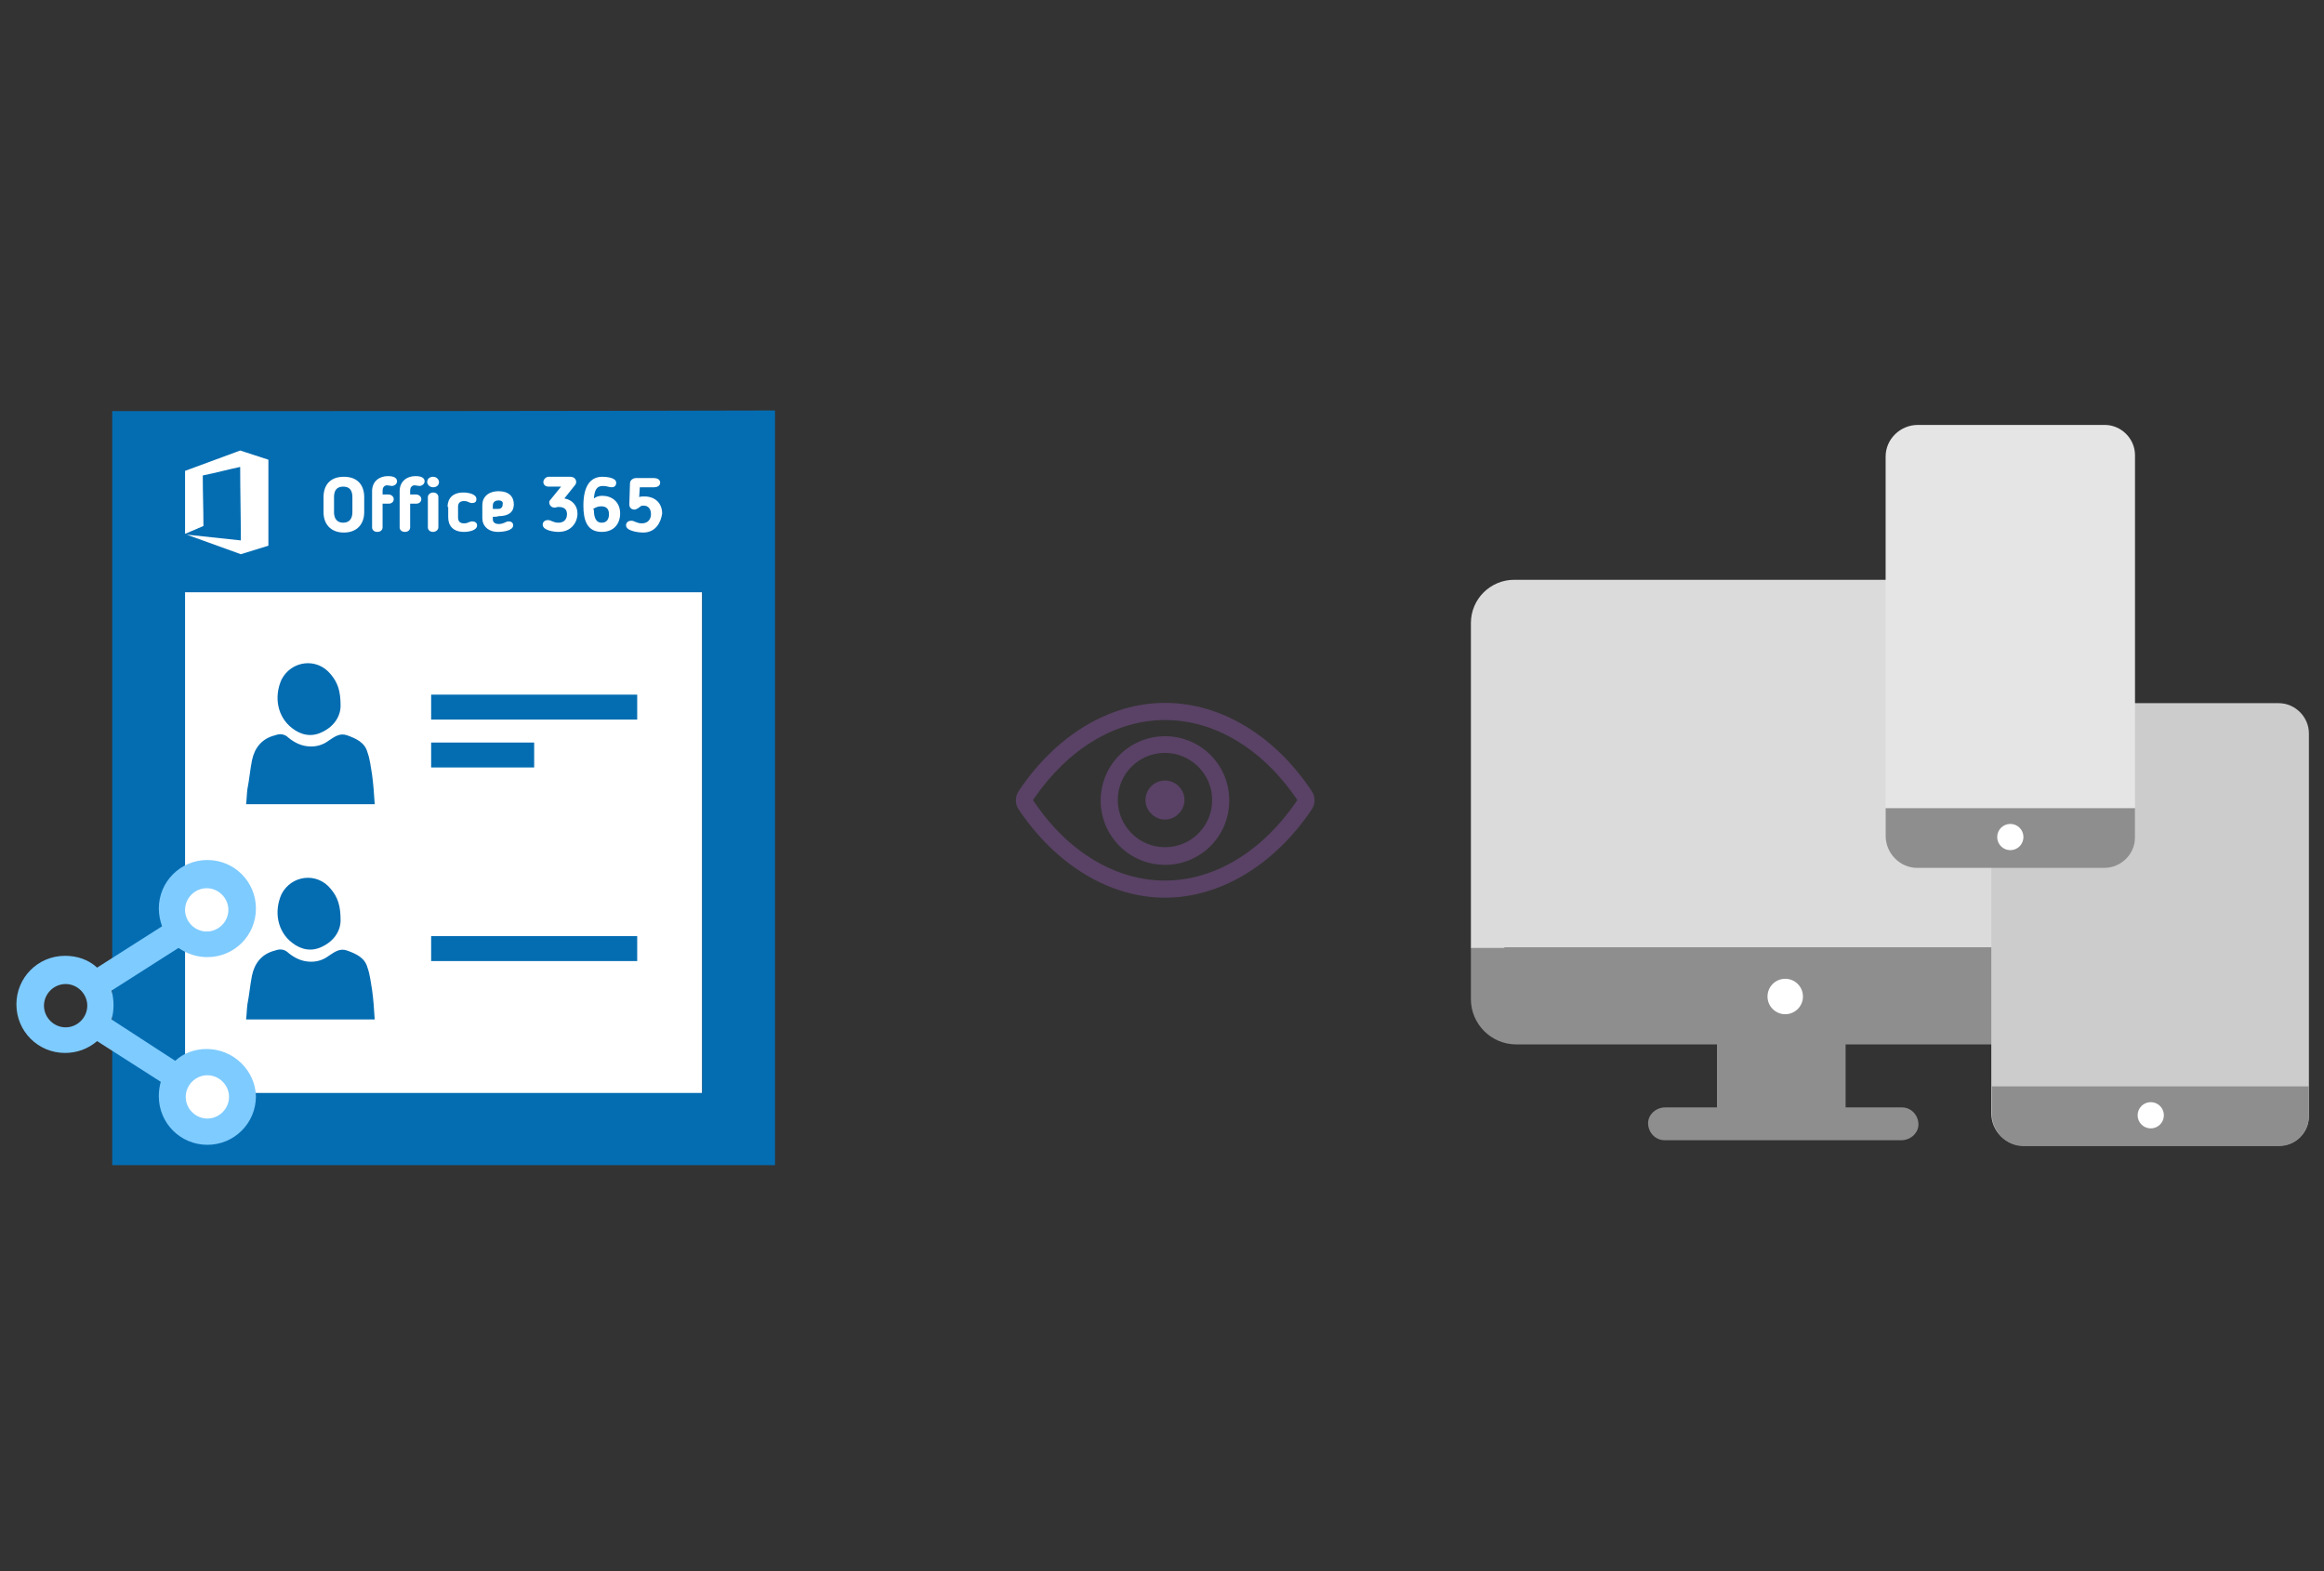 ﻿<?xml version="1.0" encoding="utf-8"?>
<!DOCTYPE svg PUBLIC "-//W3C//DTD SVG 1.1//EN" "http://www.w3.org/Graphics/SVG/1.1/DTD/svg11.dtd">
<svg x="0" y="0" width="392" height="265" xml="http://www.w3.org/XML/1998/namespace" xmlns="http://www.w3.org/2000/svg" xmlns:xlink="http://www.w3.org/1999/xlink" xmlns:xml="http://www.w3.org/XML/1998/namespace" version="1.1">
  <rect width="100%" height="100%" fill="#333333" stroke="none"/>
  <svg x="146" y="82" width="101" height="101" viewBox="0, 0, 68, 125.7" xml:space="preserve" id="Layer_1" enable-background="new 0 0 68 125.7" xmlns="http://www.w3.org/2000/svg" xmlns:xlink="http://www.w3.org/1999/xlink" xmlns:xml="http://www.w3.org/XML/1998/namespace" version="1.1">
    <path d="M3.3 64 C2.5 65.2 2.5 66.7 3.3 67.9 C11.1 79.5 22.4 86.4 34 86.4 C45.6 86.4 57 79.5 64.8 67.9 C65.6 66.7 65.6 65.2 64.8 64 C57 52.3 45.7 45.5 34 45.5 C22.4 45.5 11.1 52.3 3.3 64 z M61.6 65.6 L61.8 65.9 L61.6 66.2 C54.4 76.7 44.4 82.8 34 82.8 C23.7 82.8 13.6 76.8 6.5 66.2 L6.3 65.9 L6.5 65.6 C13.7 55.1 23.7 49.1 34 49.1 C44.4 49.1 54.4 55.1 61.6 65.6 z" style="fill:#594265;" />
    <path d="M34 52.5 C26.6 52.5 20.5 58.5 20.5 66 C20.5 73.4 26.5 79.5 34 79.5 C41.5 79.5 47.5 73.5 47.5 66 C47.5 58.5 41.5 52.5 34 52.5 z M34 75.8 C28.6 75.8 24.1 71.4 24.1 65.9 C24.1 60.4 28.5 56 34 56 C39.4 56 43.9 60.4 43.9 65.9 C43.9 71.4 39.5 75.8 34 75.8 z" style="fill:#594265;" />
    <path d="M34 61.8 C31.7 61.8 29.9 63.7 29.9 65.9 C29.9 68.1 31.8 70 34 70 C36.2 70 38.1 68.1 38.1 65.9 C38.1 63.7 36.3 61.8 34 61.8 z" style="fill:#594265;" />
  </svg>
  <svg x="246" y="57" width="146" height="151" viewBox="0, 0, 131.9, 125.7" xml:space="preserve" id="Layer_1#1" enable-background="new 0 0 131.9 125.7" xmlns="http://www.w3.org/2000/svg" xmlns:xlink="http://www.w3.org/1999/xlink" xmlns:xml="http://www.w3.org/XML/1998/namespace" version="1.1">
    <g>
      <g>
        <path d="M94.1 87.5 L92.6 87.5 L6.9 87.5 L5 87.5 L1.9 87.5 L1.9 95.4 C1.9 99.2 5 102.3 8.8 102.3 L39.4 102.3 L39.4 111.9 L31.5 111.9 C30.1 111.9 28.9 113 28.9 114.3 C28.9 115.7 30 116.9 31.4 116.9 L67.5 116.9 C68.9 116.9 70.1 115.8 70.1 114.5 C70.1 113.1 69 111.9 67.6 111.9 L59 111.9 L59 102.3 L90.6 102.3 C94.4 102.3 97.5 99.2 97.5 95.4 L97.5 87.5 L94.1 87.5 z" style="fill:#8E8E8E;" />
        <ellipse cx="49.8" cy="95" rx="2.7" ry="2.7" style="fill:white;" />
        <path d="M7 87.5 L92.7 87.5 L97.7 87.5 L97.7 38.1 C97.7 34.5 94.8 31.5 91.1 31.5 L8.5 31.5 C4.9 31.5 1.9 34.4 1.9 38.1 L1.9 87.6 L7 87.6 z" style="fill:#DBDBDB;" />
      </g>
      <g>
        <path d="M129.6 113.2 L129.6 54.9 C129.6 52.4 127.5 50.3 125 50.3 L125 50.3 L86.1 50.3 C83.4 50.3 81.2 52.5 81.2 55.1 L81.2 55.1 L81.2 112.8 C81.2 115.5 83.4 117.7 86 117.7 L86 117.7 L90.8 117.7 L90.8 117.7 L125 117.7 C127.6 117.8 129.6 115.7 129.6 113.2 L129.6 113.2 z" style="fill:#CCCCCC;" />
        <path d="M129.6 113.2 L129.6 108.7 L81.3 108.7 L81.3 112.9 C81.3 115.6 83.5 117.8 86.1 117.8 L86.1 117.8 L90.9 117.8 L90.9 117.8 L125 117.8 C127.6 117.8 129.6 115.7 129.6 113.2 L129.6 113.2 z" style="fill:#8E8E8E;" />
        <circle cx="105.5" cy="113.1" r="2" style="fill:white;" />
      </g>
      <g>
        <path d="M103.1 70.8 L103.1 12.5 C103.1 10 101 7.9 98.5 7.9 L98.5 7.9 L70 7.9 C67.3 7.9 65.1 10.1 65.1 12.7 L65.1 12.7 L65.1 70.4 C65.1 73.1 67.3 75.3 69.9 75.3 L69.9 75.3 L74.7 75.3 L74.7 75.3 L98.4 75.3 C101 75.4 103.1 73.3 103.1 70.8 L103.1 70.8 z" style="fill:#E5E5E5;" />
        <path d="M103.1 70.8 L103.1 66.3 L65.1 66.3 L65.1 70.5 C65.1 73.2 67.3 75.4 69.9 75.4 L69.9 75.4 L74.7 75.4 L74.7 75.4 L98.4 75.4 C101 75.4 103.1 73.3 103.1 70.8 L103.1 70.8 z" style="fill:#8E8E8E;" />
        <circle cx="84.1" cy="70.7" r="2" style="fill:white;" />
      </g>
    </g>
  </svg>
  <svg x="0" y="57" width="146" height="151" viewBox="0, 0, 131.9, 125.7" xml:space="preserve" id="Layer_1#2" enable-background="new 0 0 131.9 125.7" xmlns="http://www.w3.org/2000/svg" xmlns:xlink="http://www.w3.org/1999/xlink" xmlns:xml="http://www.w3.org/XML/1998/namespace" version="1.1">
    <g>
      <g>
        <g>
          <g>
            <rect x="27.6" y="32.6" width="79.4" height="78.5" style="fill:white;" />
            <path d="M17.1 5.8 C17.1 44.2 17.1 82.5 17.1 120.7 C41.9 120.7 66.7 120.7 91.4 120.7 L107 120.7 L117.2 120.7 L118.1 120.7 L118.1 109.7 L118.1 76.7 L118.1 68.5 C118.1 47.6 118.1 26.7 118.1 5.7 C79.7 5.8 55.6 5.8 17.1 5.8 z M107 68.5 L107 109.7 L99 109.7 L91.3 109.7 C70.3 109.7 49.3 109.7 28.2 109.7 C28.2 84.4 28.2 59 28.2 33.4 C59.1 33.4 75.8 33.4 107 33.4 C107 45.1 107 56.8 107 68.5 L107 68.5 z" style="fill:#046DB2;" />
          </g>
          <rect x="65.7" y="49" width="31.4" height="3.8" clip-rule="evenodd" fill-rule="evenodd" style="fill:#046DB2;" />
          <rect x="65.7" y="85.8" width="31.4" height="3.8" clip-rule="evenodd" fill-rule="evenodd" style="fill:#046DB2;" />
          <rect x="65.7" y="56.3" width="15.7" height="3.8" clip-rule="evenodd" fill-rule="evenodd" style="fill:#046DB2;" />
        </g>
        <g>
          <path d="M56.7 94 C56.5 92.9 56.4 91.7 56 90.6 C55.6 89.1 54.3 88.5 52.9 88 C51.8 87.6 51 88.2 50.1 88.8 C49.3 89.4 48.4 89.7 47.4 89.7 C46.1 89.7 45 89.2 44 88.4 C43.4 87.8 42.7 87.7 41.9 88 C39.9 88.5 38.8 89.9 38.4 91.8 C38.1 93.3 38 94.7 37.7 96.2 C37.6 97 37.6 97.7 37.5 98.5 C44 98.5 50.4 98.5 57.1 98.5 C57 96.9 56.9 95.4 56.7 94 z" style="fill:#046DB2;" />
          <path d="M44.5 86.8 C45.9 87.9 47.5 88.2 49.1 87.4 C51 86.5 51.9 84.9 51.9 83.4 C51.9 81.2 51.5 79.9 50.4 78.6 C48.3 76 44.4 76.5 42.9 79.4 C41.7 82.1 42.3 85.1 44.5 86.8 z" style="fill:#046DB2;" />
        </g>
        <g>
          <path d="M56.7 61.2 C56.5 60.1 56.4 58.9 56 57.8 C55.6 56.3 54.3 55.7 52.9 55.2 C51.8 54.8 51 55.4 50.1 56 C49.3 56.6 48.4 56.9 47.4 56.9 C46.1 56.9 45 56.4 44 55.6 C43.4 55 42.7 54.9 41.9 55.2 C39.9 55.7 38.8 57.1 38.4 59 C38.1 60.5 38 61.9 37.7 63.4 C37.6 64.2 37.6 64.9 37.5 65.7 C44 65.7 50.4 65.7 57.1 65.7 C57 64.1 56.9 62.7 56.7 61.2 z" style="fill:#046DB2;" />
          <path d="M44.5 54.1 C45.9 55.2 47.5 55.5 49.1 54.7 C51 53.8 51.9 52.2 51.9 50.7 C51.9 48.5 51.5 47.2 50.4 45.9 C48.3 43.3 44.4 43.8 42.9 46.7 C41.7 49.4 42.3 52.4 44.5 54.1 z" style="fill:#046DB2;" />
        </g>
      </g>
      <g>
        <circle cx="31.4" cy="81.8" r="4.9" style="fill:white;" />
        <circle cx="31.4" cy="110.1" r="4.9" style="fill:white;" />
        <path d="M31.5 103 C29.7 103 28 103.6 26.7 104.8 L17 98.5 C17.2 97.8 17.3 97.1 17.3 96.3 C17.3 95.6 17.2 94.8 17 94.1 L27.2 87.6 C28.5 88.5 30 89 31.6 89 C35.7 89 39 85.7 39 81.6 C39 77.5 35.7 74.2 31.6 74.2 C27.5 74.2 24.2 77.5 24.2 81.6 C24.2 82.5 24.4 83.5 24.7 84.3 L14.8 90.6 C13.5 89.4 11.8 88.8 9.9 88.8 C5.8 88.8 2.5 92.1 2.5 96.2 C2.5 100.3 5.8 103.6 9.9 103.6 C11.7 103.6 13.4 103 14.8 101.8 L24.5 108 C24.3 108.7 24.2 109.4 24.2 110.2 C24.2 114.3 27.5 117.6 31.6 117.6 C35.7 117.6 39 114.3 39 110.2 C38.9 106.3 35.6 103 31.5 103 z M34.9 110.3 C34.9 112.1 33.4 113.6 31.6 113.6 C29.8 113.6 28.3 112.1 28.3 110.3 C28.3 108.5 29.8 107 31.6 107 C33.4 107 34.9 108.5 34.9 110.3 z M28.2 81.8 C28.2 80 29.7 78.5 31.5 78.5 C33.3 78.5 34.8 80 34.8 81.8 C34.8 83.6 33.3 85.1 31.5 85.1 C29.7 85.1 28.2 83.6 28.2 81.8 z M13.3 96.4 C13.3 98.2 11.8 99.7 10 99.7 C8.2 99.7 6.7 98.2 6.7 96.4 C6.7 94.6 8.2 93.1 10 93.1 C11.8 93.1 13.3 94.6 13.3 96.4 z" style="fill:#7ECBFF;" />
      </g>
      <path d="M36.6 11.8 L28.2 14.9 L28.2 24.5 C28.2 24.5 28.2 24.5 28.2 24.5 C29.1 24.1 30.1 23.7 31 23.3 C31 20.8 30.9 18.2 30.9 15.7 C30.9 15.7 30.9 15.6 30.9 15.6 C32.9 15.2 34.7 14.7 36.6 14.3 C36.6 18 36.7 21.8 36.7 25.5 C33.9 25.2 31.1 24.9 28.3 24.6 C28.3 24.6 28.3 24.6 28.3 24.6 C28.3 24.6 28.3 24.6 28.4 24.6 C31.2 25.6 33.9 26.6 36.7 27.6 C36.7 27.6 36.7 27.6 36.7 27.6 L40.9 26.3 L40.9 13.2 L36.6 11.8 z" style="fill:white;" />
      <g>
        <path d="M49.3 21.2 L49.3 18.9 C49.3 17.2 50.2 15.8 52.4 15.8 C54.6 15.8 55.5 17.2 55.5 18.9 L55.5 21.2 C55.5 22.9 54.5 24.3 52.4 24.3 C50.3 24.3 49.3 22.9 49.3 21.2 z M50.9 18.9 L50.9 21.2 C50.9 22.1 51.3 22.8 52.3 22.8 C53.3 22.8 53.7 22.1 53.7 21.2 L53.7 18.9 C53.7 17.9 53.3 17.3 52.3 17.3 C51.3 17.3 50.9 17.9 50.9 18.9 z" style="fill:white;" />
        <path d="M56.7 18 C56.7 16.5 57.8 15.7 59.1 15.7 C59.4 15.7 60.5 15.7 60.5 16.5 C60.5 16.9 60.1 17.2 59.7 17.2 C59.5 17.2 59.2 17.1 59 17.1 C58.5 17.1 58.3 17.5 58.3 17.9 L58.3 18.5 L59.2 18.5 C59.6 18.5 60 18.8 60 19.2 C60 19.6 59.7 19.9 59.2 19.9 L58.3 19.9 L58.3 23.5 C58.3 23.9 58 24.2 57.5 24.2 C57 24.2 56.7 23.9 56.7 23.5 L56.7 18 z M60.9 18 C60.9 16.5 62 15.7 63.3 15.7 C63.6 15.7 64.7 15.7 64.7 16.5 C64.7 16.9 64.3 17.2 63.9 17.2 C63.7 17.2 63.4 17.1 63.2 17.1 C62.7 17.1 62.5 17.5 62.5 17.9 L62.5 18.5 L63.4 18.5 C63.8 18.5 64.2 18.8 64.2 19.2 C64.2 19.6 63.9 19.9 63.4 19.9 L62.5 19.9 L62.5 23.5 C62.5 23.9 62.2 24.2 61.7 24.2 C61.2 24.2 60.9 23.9 60.9 23.5 L60.9 18 z M66 17.4 C65.5 17.4 65.1 17 65.1 16.6 C65.1 16.1 65.5 15.8 66 15.8 C66.5 15.8 66.9 16.2 66.9 16.6 C66.9 17.1 66.5 17.4 66 17.4 z M66.8 23.5 C66.8 23.9 66.4 24.2 66 24.2 C65.5 24.2 65.2 23.9 65.2 23.5 L65.2 18.9 C65.2 18.5 65.6 18.2 66 18.2 C66.5 18.2 66.8 18.5 66.8 18.9 L66.8 23.5 z" style="fill:white;" />
        <path d="M68.2 20.4 C68.2 19.1 69 18.2 70.6 18.2 C71.3 18.2 72.6 18.4 72.6 19.2 C72.6 19.5 72.5 19.8 71.9 19.8 C71.8 19.8 71.7 19.8 71.5 19.7 C71.3 19.6 71.1 19.5 70.7 19.5 C70.1 19.5 69.8 19.8 69.8 20.4 L69.8 22 C69.8 22.6 70.1 22.9 70.7 22.9 C71.1 22.9 71.3 22.8 71.5 22.7 C71.6 22.7 71.7 22.6 71.9 22.6 C72.5 22.6 72.7 22.9 72.7 23.2 C72.7 24 71.4 24.2 70.7 24.2 C69 24.2 68.3 23.2 68.3 22 L68.3 20.4 z" style="fill:white;" />
        <path d="M75.1 21.9 L75.1 22.3 C75.1 22.7 75.4 23 76 23 C76.4 23 76.7 22.9 77.1 22.7 C77.1 22.7 77.3 22.6 77.5 22.6 C78.1 22.6 78.2 23 78.2 23.2 C78.2 24 76.7 24.2 75.9 24.2 C74.4 24.2 73.5 23.3 73.5 22.1 L73.5 20.1 C73.5 18.9 74.4 18 76 18 C77.5 18 78.3 18.8 78.3 20 C78.3 21.1 77.6 21.8 76 21.8 C75.7 21.9 75.4 21.9 75.1 21.9 z M76 19.4 C75.4 19.4 75.1 19.7 75.1 20.2 L75.1 20.7 C75.5 20.7 75.8 20.7 75.9 20.7 C76.3 20.7 76.6 20.5 76.6 20 C76.7 19.6 76.4 19.4 76 19.4 z" style="fill:white;" />
        <path d="M86 19.1 C87.2 19.3 88 20.2 88 21.4 C88 22.7 87.1 24.2 85.1 24.2 C84.5 24.2 82.7 24 82.7 23.1 C82.7 22.7 83 22.4 83.5 22.4 C84 22.4 84.3 22.8 85.1 22.8 C86.1 22.8 86.4 22.1 86.4 21.5 C86.4 20.7 85.9 20.4 85.1 20.4 C84.8 20.4 84.8 20.5 84.5 20.5 C84.1 20.5 83.7 20.2 83.7 19.7 C83.7 19.6 83.7 19.5 83.8 19.4 L85.5 17.3 L83.6 17.3 C83.1 17.3 82.8 17 82.8 16.6 C82.8 16.2 83.2 15.8 83.6 15.8 L86.9 15.8 C87.4 15.8 87.8 16.1 87.8 16.6 C87.8 16.8 87.7 17 87.6 17.1 L86 19.1 z" style="fill:white;" />
        <path d="M90.5 19.1 C90.9 18.8 91.3 18.7 91.8 18.7 C93.2 18.7 94.5 19.6 94.5 21.4 C94.5 22.9 93.6 24.2 91.7 24.2 C89.5 24.2 88.9 22.5 88.9 20.2 C88.9 17.3 89.9 15.8 91.8 15.8 C92.3 15.8 93.9 15.9 93.9 16.7 C93.9 17.1 93.7 17.4 93.2 17.4 C92.8 17.4 92.5 17.2 91.9 17.2 C90.8 17.2 90.6 18 90.5 19.1 z M90.5 20.8 C90.5 21.8 90.7 22.8 91.7 22.8 C92.5 22.8 92.8 22.2 92.8 21.5 C92.8 20.7 92.4 20.3 91.6 20.3 C91.1 20.3 90.7 20.5 90.4 20.7 L90.4 20.8 z" style="fill:white;" />
        <path d="M98 24.3 C97.4 24.3 95.4 24.1 95.4 23.2 C95.4 22.8 95.7 22.5 96.2 22.5 C96.7 22.5 97 22.9 97.8 22.9 C98.8 22.9 99.2 22.2 99.2 21.5 C99.2 20.6 98.7 20.2 98.1 20.2 C97.8 20.2 97.7 20.2 97.5 20.4 C97.5 20.4 97 20.8 96.7 20.8 C96.2 20.8 95.9 20.5 95.9 20 L96 16.8 C96 16.3 96.5 16 96.9 16 L99.7 16 C100.1 16 100.6 16.2 100.6 16.7 C100.6 17.2 100.1 17.4 99.7 17.4 L97.5 17.4 L97.4 18.9 C97.6 18.8 97.9 18.8 98.2 18.8 C99.8 18.8 100.9 19.8 100.9 21.4 C100.7 22.8 99.9 24.3 98 24.3 z" style="fill:white;" />
      </g>
    </g>
  </svg>
</svg>